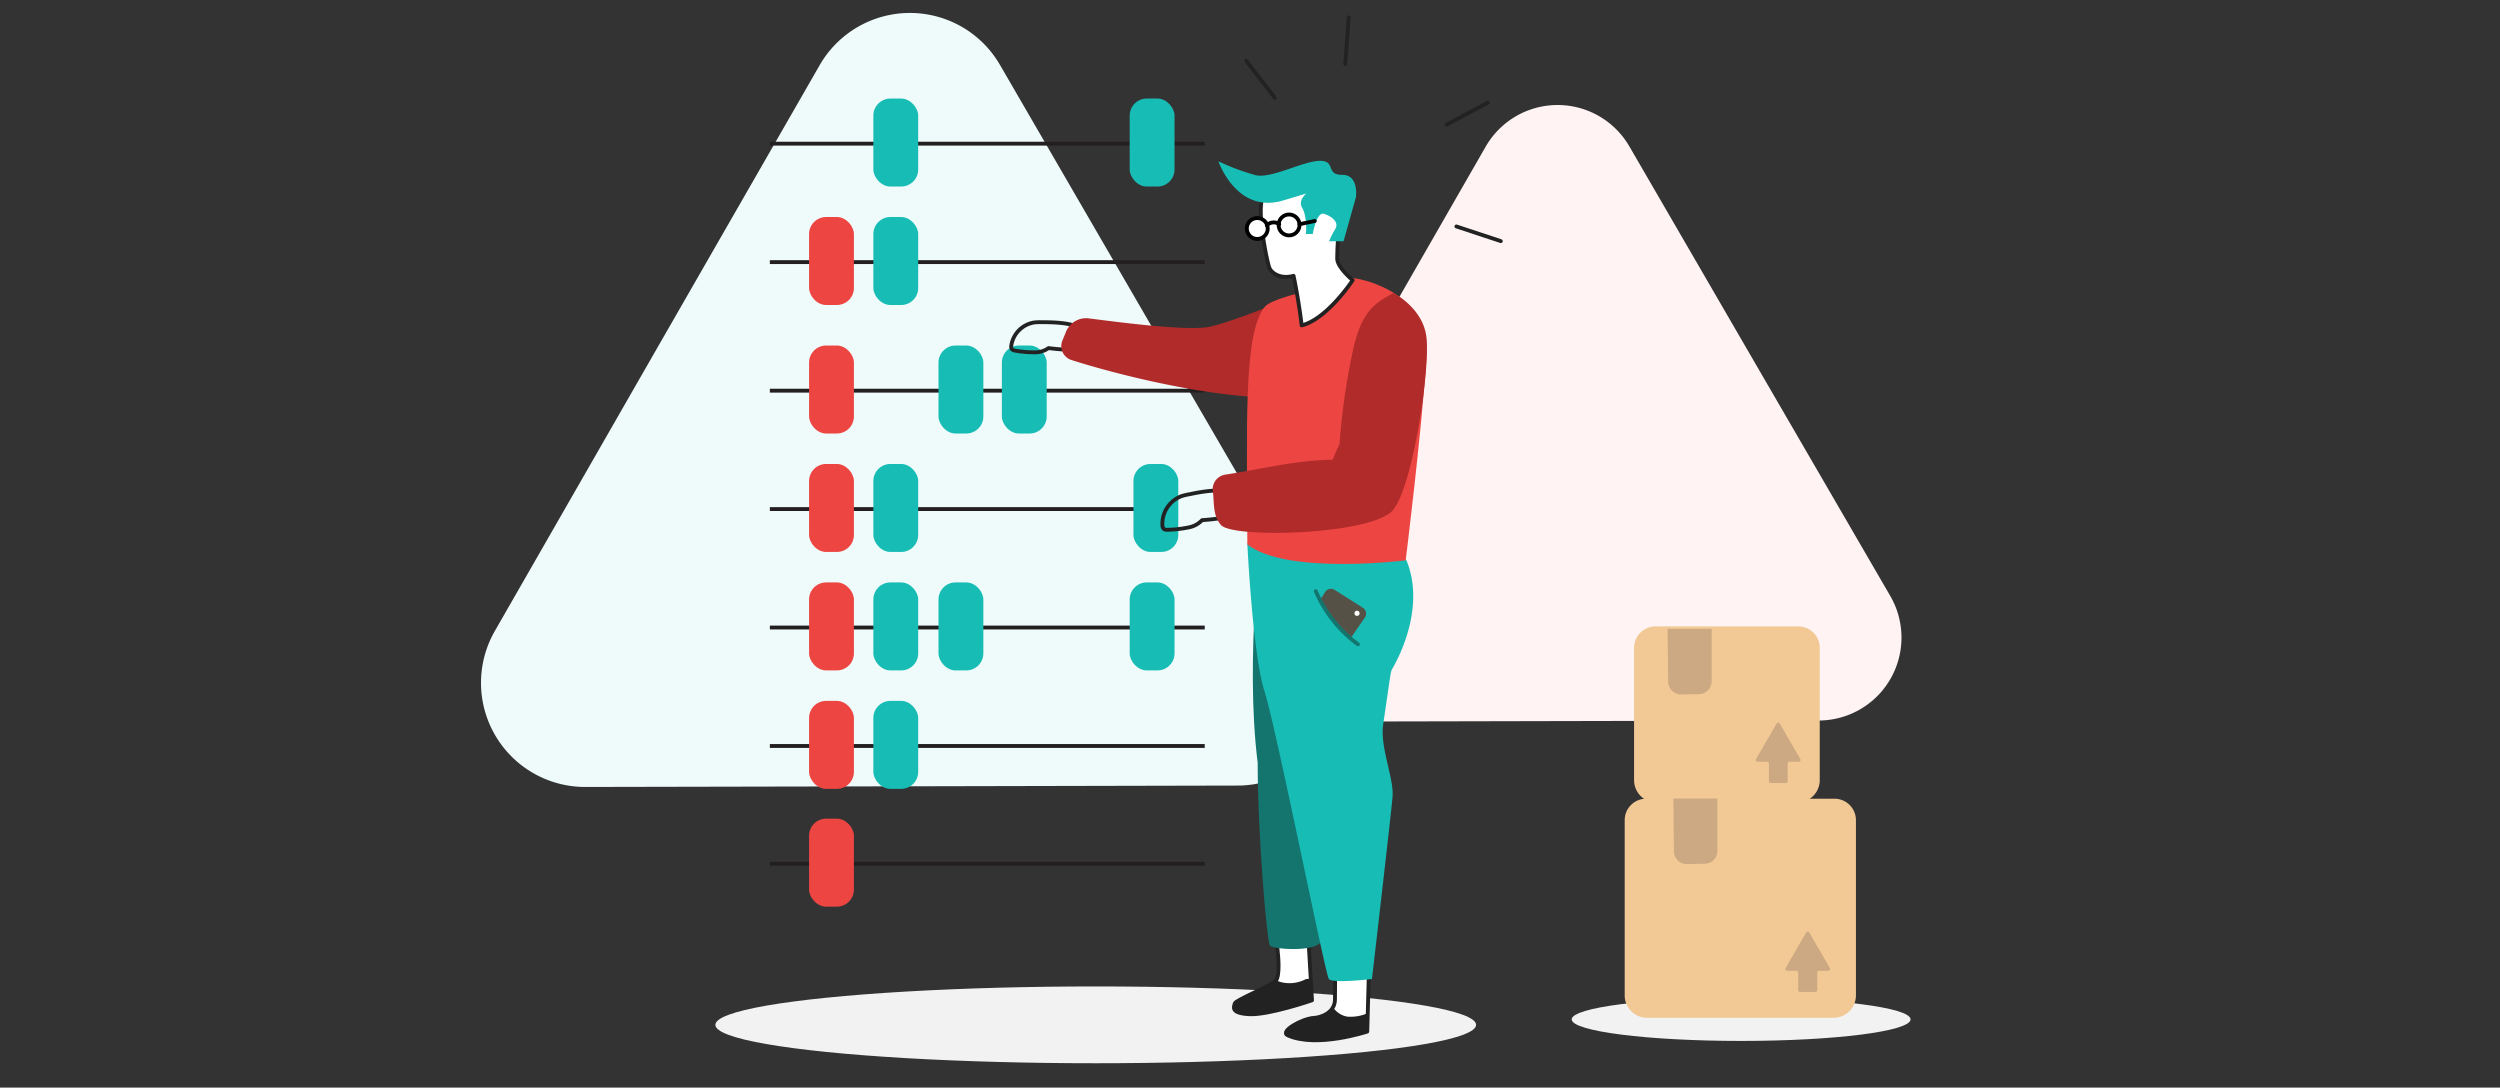 <svg id="Layer_1" data-name="Layer 1" xmlns="http://www.w3.org/2000/svg" viewBox="0 0 485 211"><rect x="0" y="0" width="485" height="211" fill="#333333" stroke="none"/><defs><style>.cls-1{fill:#fff3f4;}.cls-2{fill:#f2c994;}.cls-3{fill:#f2f2f2;}.cls-4{fill:#effbfa;}.cls-15,.cls-18,.cls-5,.cls-8{fill:none;}.cls-5{stroke:#231f20;}.cls-15,.cls-18,.cls-5{stroke-miterlimit:10;}.cls-10,.cls-13,.cls-15,.cls-18,.cls-5,.cls-8{stroke-width:0.75px;}.cls-6{fill:#ed4642;}.cls-7{fill:#17bcb5;}.cls-10,.cls-18,.cls-8{stroke:#222;}.cls-10,.cls-13,.cls-15,.cls-18,.cls-8{stroke-linecap:round;}.cls-10,.cls-13,.cls-8{stroke-linejoin:round;}.cls-9{fill:#b22b2b;}.cls-10,.cls-13,.cls-16{fill:#fff;}.cls-11{fill:#13756e;}.cls-12{fill:#222;}.cls-13{stroke:#000;}.cls-14{fill:#565147;}.cls-15{stroke:#13756e;}.cls-17{fill:#cca983;}</style></defs><title>Artboard 1 copy 13</title><path class="cls-1" d="M316.09,28.39a16.09,16.09,0,0,0-27.87.06L263.11,72.17,238,115.88A16.1,16.1,0,0,0,252,140l50.41-.11,50.42-.11a16.09,16.09,0,0,0,13.88-24.17L341.39,72Z"/><path class="cls-2" d="M321.35,121.52H348.7a4.34,4.34,0,0,1,4.34,4.34v25.67a4.16,4.16,0,0,1-4.16,4.16h-27.7a4.16,4.16,0,0,1-4.16-4.16V125.86A4.34,4.34,0,0,1,321.35,121.52Z" transform="translate(670.05 277.21) rotate(-180)"/><ellipse class="cls-3" cx="337.78" cy="197.76" rx="32.87" ry="4.18"/><ellipse class="cls-3" cx="212.57" cy="198.82" rx="73.79" ry="7.45"/><path class="cls-4" d="M194,12.6a20.19,20.19,0,0,0-35,.07L127.48,67.54,96,122.41a20.2,20.2,0,0,0,17.56,30.26l63.28-.13,63.28-.14a20.2,20.2,0,0,0,17.43-30.33L225.74,67.33Z"/><line class="cls-5" x1="149.35" y1="75.79" x2="233.72" y2="75.79"/><rect class="cls-6" x="156.96" y="67.03" width="8.7" height="17.07" rx="3.31" ry="3.31"/><rect class="cls-7" x="194.36" y="67.03" width="8.7" height="17.07" rx="3.31" ry="3.31"/><rect class="cls-7" x="182.07" y="67.03" width="8.7" height="17.07" rx="3.31" ry="3.31"/><line class="cls-5" x1="149.35" y1="98.76" x2="224.82" y2="98.76"/><rect class="cls-6" x="156.96" y="90.01" width="8.7" height="17.07" rx="3.31" ry="3.31"/><rect class="cls-7" x="169.43" y="90.01" width="8.7" height="17.07" rx="3.31" ry="3.31"/><rect class="cls-7" x="219.89" y="90.01" width="8.7" height="17.07" rx="3.31" ry="3.31"/><line class="cls-5" x1="149.35" y1="121.74" x2="233.72" y2="121.74"/><rect class="cls-6" x="156.96" y="112.99" width="8.7" height="17.07" rx="3.31" ry="3.31"/><rect class="cls-7" x="169.43" y="112.99" width="8.7" height="17.07" rx="3.31" ry="3.31"/><rect class="cls-7" x="182.07" y="112.99" width="8.7" height="17.07" rx="3.31" ry="3.31"/><rect class="cls-7" x="219.16" y="112.99" width="8.7" height="17.07" rx="3.31" ry="3.31"/><line class="cls-5" x1="149.35" y1="144.72" x2="233.72" y2="144.72"/><rect class="cls-6" x="156.96" y="135.97" width="8.7" height="17.07" rx="3.31" ry="3.31"/><rect class="cls-7" x="169.43" y="135.97" width="8.7" height="17.07" rx="3.31" ry="3.31"/><line class="cls-5" x1="149.35" y1="167.57" x2="233.72" y2="167.57"/><rect class="cls-6" x="156.96" y="158.82" width="8.7" height="17.07" rx="3.31" ry="3.31"/><line class="cls-5" x1="149.35" y1="27.87" x2="233.72" y2="27.87"/><rect class="cls-7" x="169.43" y="19.12" width="8.7" height="17.07" rx="3.31" ry="3.31"/><rect class="cls-7" x="219.16" y="19.12" width="8.7" height="17.07" rx="3.31" ry="3.31"/><line class="cls-5" x1="149.35" y1="50.85" x2="233.72" y2="50.85"/><rect class="cls-6" x="156.96" y="42.1" width="8.7" height="17.07" rx="3.31" ry="3.31"/><rect class="cls-7" x="169.43" y="42.1" width="8.7" height="17.07" rx="3.31" ry="3.31"/><path class="cls-8" d="M207.68,67.74c.55-.24,1.22-1.45,1.61-1.91,3-3.51-6.2-3.31-7.1-3.32a10.17,10.17,0,0,0-1.56.05,5.35,5.35,0,0,0-4.44,4.49.92.92,0,0,0,.13.71,1,1,0,0,0,.54.25,21.25,21.25,0,0,0,4,.34,4.45,4.45,0,0,0,2.55-.82S207,68,207.68,67.74Z"/><path class="cls-9" d="M257.38,60.18c.23-.26.59.35.83.59,3.25,3.24,3,6.19.36,10.19-2.36,3.58-7,6.7-16,6-13.77-1.06-28.79-5.21-34.87-7.17A2.84,2.84,0,0,1,206.13,66l.64-1.55a4.21,4.21,0,0,1,4.33-2.7c5.78.73,18,2.37,23,1.74,2.79-.36,13.65-4.4,18.93-7.05l-3.49,5.07-.2,1S252,66.22,257.38,60.18Z"/><path class="cls-10" d="M265.62,186.31l-.37,13.81s-9.81,3.27-15.44.73c-1.64-.73,2.81-3.27,5.11-3.38,1.34-.07,4-1,4.06-3.47s0-7.69,0-7.69Z"/><path class="cls-10" d="M253.8,181.58l.73,12.48s-8.36,2.88-12.13,2.7-3-1.45-2.86-2.09,6.9-3.37,7.9-4.32.46-5.49.46-5.49l-.46-4.73Z"/><path class="cls-11" d="M244.85,102s-3.4,25.63-.86,46c0,14.36,1.82,34.72,2.36,35.44s8.74,1.34,10-.78,15.22-67.56,15.22-67.56,1.57-6.3,1-10S245,98.51,244.85,102Z"/><path class="cls-7" d="M272.54,108.61s-27.1-17.17-30.55-3c0,0,1.06,21.5,3.29,28.4,2.31,7.13,11.8,55,12.52,55.92s8.36,0,8.36,0,3.82-32.89,4-35.43c.26-3.61-2.48-9.55-1.82-14,.55-3.68,1-6.94,1.45-9.82a2.86,2.86,0,0,1,.35-1c1.28-2.2,6.42-12,2.7-21"/><path class="cls-6" d="M262.46,53.93s15.15,1.71,14.24,15.88-4,38.9-4,38.9-23.09,2.9-30.72-3.09c0-21.81-.91-41.08,3.45-46.17,1.09-1.27,6.87-2.67,6.87-2.67l.77,5.52S257.34,61.72,262.46,53.93Z"/><path class="cls-12" d="M254.92,197.47a4.81,4.81,0,0,0,3.62-2c.29.25.53.56.86.83a4.1,4.1,0,0,0,2,.93,8.38,8.38,0,0,0,3.91-.66l-.1,3.54s-9.81,3.27-15.44.73C248.17,200.12,252.62,197.58,254.92,197.47Z"/><path class="cls-12" d="M239.54,194.67c.09-.64,6.9-3.37,7.9-4.32a.7.7,0,0,0,.15-.19,5.5,5.5,0,0,0,.6.28,6.73,6.73,0,0,0,5.14-.49l1-.1.24,4.21s-8.36,2.88-12.13,2.7S239.45,195.31,239.54,194.67Z"/><path class="cls-10" d="M244.86,38.69c1-2.55,8-3.31,11.74-3.2s3.9,4.83,3.54,6.28a52.83,52.83,0,0,0-.72,8.49c.1,1.69,3,4.1,3,4.1s-4.94,7.54-9.9,8.77c-.27-2.56-1-7-1.57-9.62-2.68.72-4.31-.64-4.66-1.5C245.76,50.8,243.91,41.24,244.86,38.69Z"/><path class="cls-7" d="M263.05,38.27s.63-4.38-2.67-4.35-1.13-2.73-4.32-2.72-9.39,3.49-12.44,2.79a43.92,43.92,0,0,1-7.25-2.7s3.52,10.26,12.49,7.62,5.06-1.76,5.06-1.76-2.31,1.46-1.29,3.19.72,5.06.72,5.06h1.33s.7-4.35,2.15-3.92,3.05,1.58,2.19,3a15,15,0,0,0-1.17,2.32h2.8Z"/><circle class="cls-13" cx="250.08" cy="43.64" r="2.03"/><circle class="cls-13" cx="243.91" cy="44.33" r="2.03"/><path class="cls-13" d="M245.77,43.73a1.79,1.79,0,0,1,1.13-.57,1.73,1.73,0,0,1,1.26.34"/><line class="cls-13" x1="252.1" y1="43.5" x2="255.07" y2="42.87"/><path class="cls-14" d="M262,123.85l2.82-4.09a1.34,1.34,0,0,0-.42-1.85l-5.47-3.47a1.33,1.33,0,0,0-1.85.41l-1,1.57S259.72,122.12,262,123.85Z"/><path class="cls-15" d="M255.27,114.69a24.82,24.82,0,0,0,8.17,10.3"/><circle class="cls-16" cx="263.26" cy="118.98" r="0.5"/><path class="cls-8" d="M237.77,100.21c.53-.38,1-1.79,1.29-2.35,2.41-4.34-7.23-2.2-8.18-2a11.47,11.47,0,0,0-1.64.38,5.73,5.73,0,0,0-3.73,5.66,1,1,0,0,0,.29.73.93.93,0,0,0,.61.15,22.71,22.71,0,0,0,4.27-.48,4.72,4.72,0,0,0,2.52-1.39S237.12,100.66,237.77,100.21Z"/><path class="cls-9" d="M276.73,65.41c.74,6.18-2.57,28.58-6.42,33.47s-31,5.64-33.41,3c-1.68-1.87-1.31-4.36-1.61-6.63a2.85,2.85,0,0,1,2.41-3.17c7-1.06,13.84-2.84,20.84-2.89a30,30,0,0,1,1.32-3,130.37,130.37,0,0,1,2.87-19.37c1.46-5.72,3.49-7.93,7.61-9.94C270.34,56.82,276.06,59.74,276.73,65.41Z"/><path class="cls-2" d="M319.53,154.91h36.19a4.34,4.34,0,0,1,4.34,4.34v34a4.16,4.16,0,0,1-4.16,4.16H319.36a4.16,4.16,0,0,1-4.16-4.16v-34a4.34,4.34,0,0,1,4.34-4.34Z" transform="translate(675.25 352.36) rotate(-180)"/><path class="cls-17" d="M346.4,187.81l4-6.91a.35.35,0,0,1,.6,0l4,6.91a.34.34,0,0,1-.29.52h-1.83a.34.34,0,0,0-.34.34v3.43a.35.35,0,0,1-.35.34h-3a.34.34,0,0,1-.34-.34v-3.43a.35.35,0,0,0-.35-.34H346.7A.35.35,0,0,1,346.4,187.81Z"/><path class="cls-17" d="M340.67,147.27l4-6.91a.35.35,0,0,1,.6,0l4,6.91a.34.34,0,0,1-.29.51h-1.83a.35.35,0,0,0-.34.35v3.42a.35.35,0,0,1-.35.35h-2.95a.35.35,0,0,1-.34-.35v-3.42a.35.35,0,0,0-.35-.35H341A.34.34,0,0,1,340.67,147.27Z"/><path class="cls-17" d="M324.74,165.15l-.11-10.24h8.55l0,10.15a2.49,2.49,0,0,1-2.45,2.5l-3.47.07A2.49,2.49,0,0,1,324.74,165.15Z"/><path class="cls-17" d="M323.63,132.24,323.51,122h8.55l0,10.16a2.5,2.5,0,0,1-2.45,2.5l-3.47.07A2.5,2.5,0,0,1,323.63,132.24Z"/><line class="cls-18" x1="282.54" y1="43.93" x2="291.16" y2="46.78"/><line class="cls-18" x1="280.63" y1="24.19" x2="288.64" y2="19.91"/><line class="cls-18" x1="260.98" y1="12.42" x2="261.65" y2="3.37"/><line class="cls-18" x1="247.32" y1="18.98" x2="241.77" y2="11.8"/></svg>